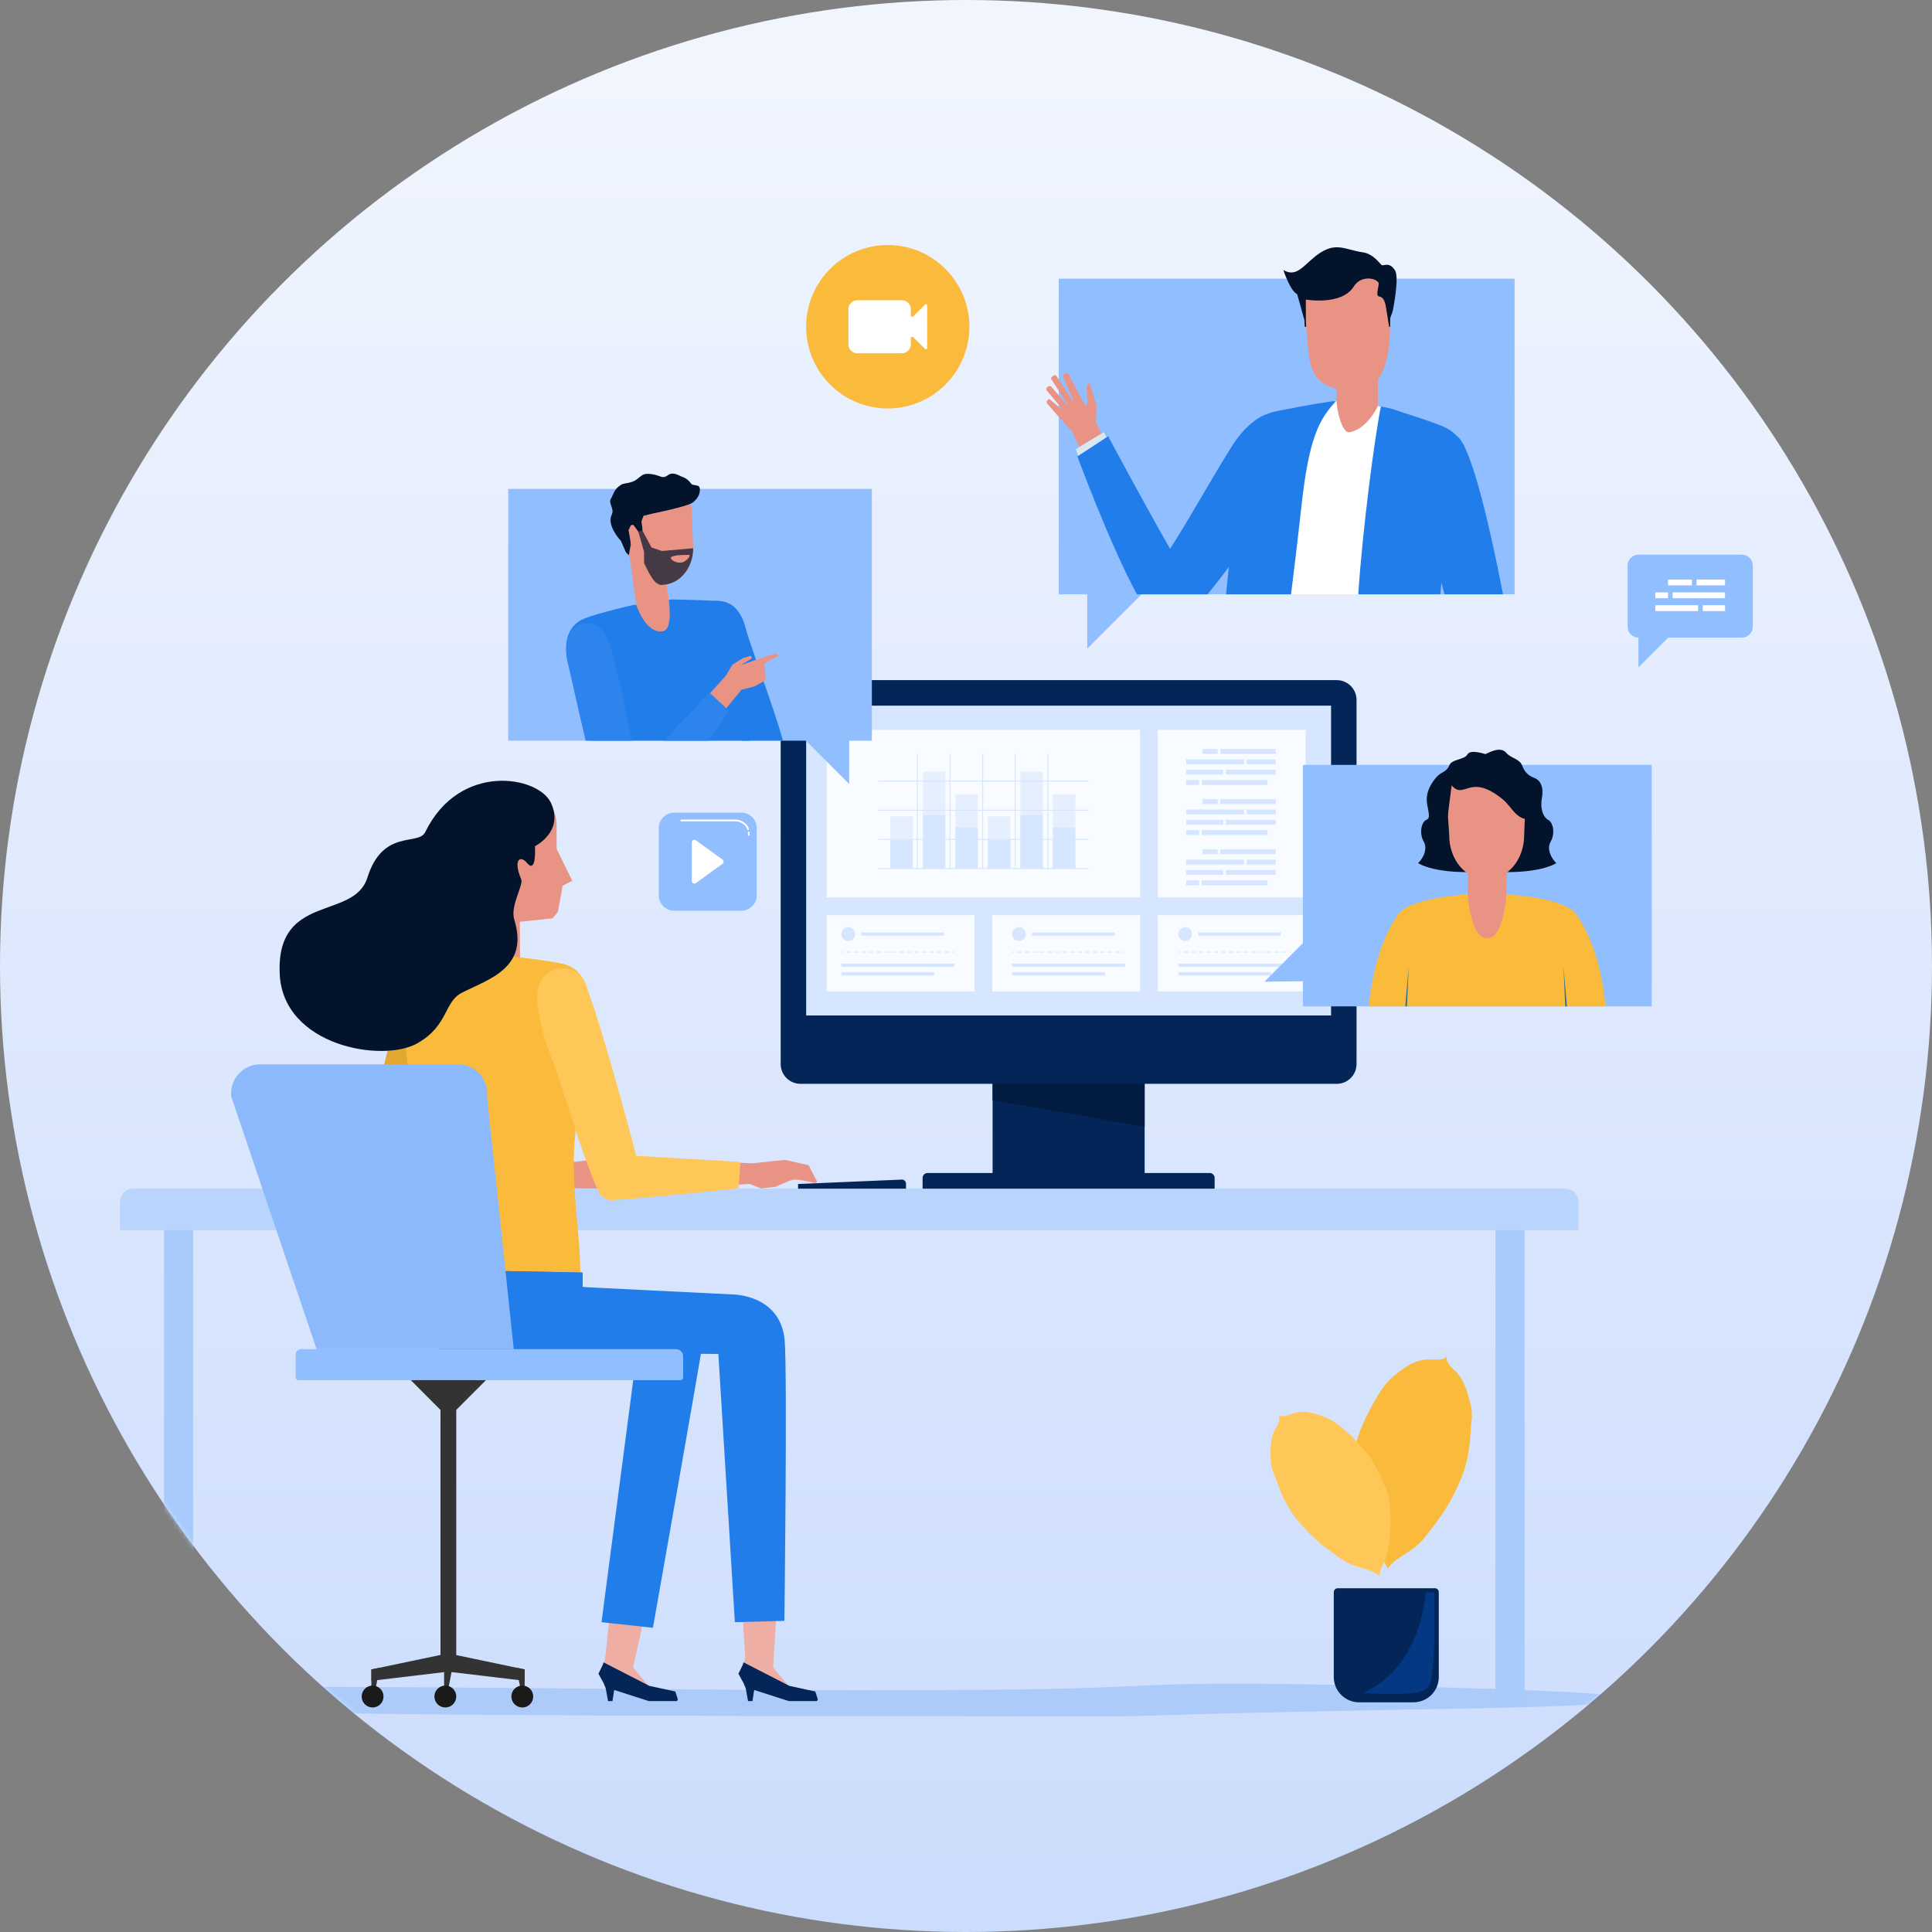 <svg width="430" height="430" viewBox="0 0 430 430" fill="none" xmlns="http://www.w3.org/2000/svg">
<rect x="0" y="0" width="430" height="430" fill="#808080" stroke="none"/>
<circle cx="215" cy="215" r="215" fill="url(#paint0_linear_5727_983)"/>
<mask id="mask0_5727_983" style="mask-type:alpha" maskUnits="userSpaceOnUse" x="0" y="0" width="430" height="430">
<circle cx="215" cy="215" r="215" fill="url(#paint1_linear_5727_983)"/>
</mask>
<g mask="url(#mask0_5727_983)">
<path opacity="0.2" d="M208.573 381.964C123.762 381.924 -2.317 381.676 16.979 377.546C36.276 373.416 137.988 376.826 221.535 376.078C261.792 375.717 250.035 373.929 304.599 375.148C389.974 377.056 366.741 379.538 329.288 380.201C260.443 381.42 256.37 381.924 250.802 381.964C240.819 382.037 241.586 381.98 208.571 381.964H208.573Z" fill="#217DEA"/>
<path d="M42.999 269.176H36.513V378.611H42.999V269.176Z" fill="#A8CBFC"/>
<path d="M339.326 269.176H332.84V378.611H339.326V269.176Z" fill="#A8CBFC"/>
<path d="M29.628 264.558H348.376C349.985 264.558 351.292 265.867 351.292 267.478V273.794H26.711V267.478C26.711 265.867 28.018 264.558 29.628 264.558Z" fill="#B9D5FD"/>
<path d="M110.791 264.161L112.492 258.357L124.876 258.905L131.349 258.208L135.98 260.615L141.6 263.851L141.03 264.558L126.592 264.497L124.026 263.493L110.791 264.161Z" fill="#E99385"/>
<path d="M93.841 215.993C96.303 214.921 101.558 217.909 101.062 223.655C100.378 231.57 92.633 255.798 92.633 255.798L120.353 257.483L119.068 264.558H81.898L79.815 260.392C79.815 260.392 87.684 227.536 88.975 223.806C89.991 220.879 90.985 217.235 93.84 215.993H93.841Z" fill="#AC7B18"/>
<path opacity="0.7" d="M93.841 215.993C96.303 214.921 101.558 217.909 101.062 223.655C100.378 231.57 92.633 255.798 92.633 255.798L120.353 257.483L119.068 264.558H81.898L79.815 260.392C79.815 260.392 87.684 227.536 88.975 223.806C89.991 220.879 90.985 217.235 93.84 215.993H93.841Z" fill="#FABA3C"/>
<path d="M108.3 217.592L113.373 217.567C114.692 217.56 115.754 216.485 115.746 215.166L115.678 202.518L105.833 202.566L105.901 215.213C105.907 216.532 106.981 217.597 108.299 217.59L108.3 217.592Z" fill="#E99385"/>
<path d="M112.856 212.803C112.856 212.803 118.853 213.296 124.782 214.4C130.828 215.525 131.078 221.914 131.17 223.123C131.529 227.871 131.204 230.864 130.328 238.211C129.58 244.485 128.351 247.492 127.864 254.378C127.205 263.715 128.853 273.642 129.081 280.338C129.237 284.909 129.195 285.888 129.195 285.888L93.584 286.428C93.584 286.428 91.306 250.373 90.825 239.13C90.281 226.42 83.221 209.528 112.857 212.801L112.856 212.803Z" fill="#FABA3C"/>
<path d="M105.841 206.218L122.999 204.382L124.151 202.998L125.23 197.141L127.369 196.035L123.889 188.934L123.884 183.439C123.632 178.463 120.556 177.03 117.633 177.416L103.977 179.565L105.841 206.222V206.218Z" fill="#E99385"/>
<path d="M102.877 220.91C108.979 217.834 117.762 215.378 114.455 204.666C113.514 201.619 116.539 196.985 116.009 195.722C114.134 191.262 115.811 190.283 117.277 192.046C119.477 194.69 119.064 188.333 119.064 188.333C119.064 188.333 125.629 185.101 122.61 178.667C119.814 172.704 102.28 169.53 94.635 185.207C93.111 188.333 85.219 184.363 81.77 195.331C78.765 204.889 61.497 198.676 62.247 216.677C62.923 232.876 85.231 236.605 92.917 232.189C99.931 228.159 98.707 223.01 102.877 220.909V220.91Z" fill="#02132B"/>
<path d="M154.107 264.285L154.783 258.444L167.655 258.903L174.699 258.146L179.978 259.341L181.854 262.974L181.793 263.124L181.403 263.268L181.149 263.272C181.149 263.272 178.445 262.536 176.77 262.538C175.999 262.538 172.591 264.157 172.591 264.157L169.37 264.496L166.804 263.493L154.105 264.285H154.107Z" fill="#E99385"/>
<path d="M119.592 220.984C120.114 214.711 128.21 213.498 130.371 219.128C134.463 229.785 141.6 257.246 141.6 257.246L164.782 258.612L164.387 264.496C164.387 264.496 139.936 267.03 135.819 267.112C135.083 267.126 133.672 266.164 133.357 265.497C129.641 257.621 124.293 239.145 122.19 233.908C120.983 230.901 119.295 224.568 119.592 220.982V220.984Z" fill="#FFC758"/>
<path d="M134.713 368.817L134.34 370.589L133.427 372.452L134.813 374.965L137.963 376.173L144.782 378.139L149.045 378.047V376.695L144.519 375.429L140.911 371.133L145.652 349.679L136.82 348.984L134.713 368.817Z" fill="#EEAEA3"/>
<path d="M150.666 378.611L150.874 378.257L150.3 376.469L144.527 375.222L134.338 369.987L134.137 370.575L133.195 372.516L134.338 374.609L134.817 375.765L135.333 378.611H136.318L136.696 376.131L144.414 378.611H150.666Z" fill="#032557"/>
<path d="M129.687 283.232V286.454L144.916 288.103C144.916 288.103 158.125 287.9 156.47 298.455C155.264 306.14 145.321 362.288 145.321 362.288L133.875 361.049L141.703 301.352L100.885 300.891C96.172 300.529 92.843 298.096 92.843 293.361V282.522L129.686 283.232H129.687Z" fill="#217DEA"/>
<path d="M165.869 368.817L165.497 370.589L164.583 372.452L165.971 374.965L169.121 376.173L175.939 378.139L180.203 378.047V376.695L175.675 375.429L172.069 371.133L173.415 349.331L164.583 348.637L165.869 368.817Z" fill="#EEAEA3"/>
<path d="M181.822 378.611L182.03 378.257L181.458 376.469L175.685 375.222L165.495 369.987L165.295 370.575L164.351 372.516L165.495 374.609L165.975 375.765L166.49 378.611H167.476L167.854 376.131L175.571 378.611H181.822Z" fill="#032557"/>
<path d="M129.687 283.232V286.454L163.097 288.103C163.097 288.103 173.835 288.103 174.65 298.455C175.261 306.21 174.581 360.745 174.581 360.745L163.556 361.047L159.884 301.35L100.888 300.889C96.175 300.527 92.846 298.094 92.846 293.36V282.521L129.689 283.231L129.687 283.232Z" fill="#217DEA"/>
<path d="M101.547 305.558H98.039V371.038H101.547V305.558Z" fill="#333333"/>
<path d="M99.792 315.555L109.776 305.558H89.81L99.792 315.555Z" fill="#333333"/>
<path d="M82.656 374.094V371.561L99.717 367.982L116.778 371.561V374.094L99.717 372.056L82.656 374.094Z" fill="#333333"/>
<path d="M82.656 371.561V377.59H83.257L84.499 371.175L82.656 371.561Z" fill="#333333"/>
<path d="M116.778 371.561V377.59H116.177L114.935 371.175L116.778 371.561Z" fill="#333333"/>
<path d="M98.844 371.175V377.59H99.445L100.685 371.175H98.844Z" fill="#333333"/>
<path d="M85.36 377.59C85.36 378.935 84.271 380.026 82.928 380.026C81.584 380.026 80.495 378.935 80.495 377.59C80.495 376.245 81.584 375.155 82.928 375.155C84.271 375.155 85.36 376.245 85.36 377.59Z" fill="#1A1A1A"/>
<path d="M101.547 377.59C101.547 378.935 100.458 380.026 99.115 380.026C97.772 380.026 96.683 378.935 96.683 377.59C96.683 376.245 97.772 375.155 99.115 375.155C100.458 375.155 101.547 376.245 101.547 377.59Z" fill="#1A1A1A"/>
<path d="M118.679 377.59C118.679 378.935 117.59 380.026 116.247 380.026C114.903 380.026 113.814 378.935 113.814 377.59C113.814 376.245 114.903 375.155 116.247 375.155C117.59 375.155 118.679 376.245 118.679 377.59Z" fill="#1A1A1A"/>
<path d="M70.463 300.281L51.458 244.016C51.097 240.192 54.1 236.885 57.937 236.885H101.93C105.792 236.885 108.802 240.232 108.403 244.077L114.348 300.279H70.465L70.463 300.281Z" fill="#8BB9FB"/>
<path d="M151.437 307.182H66.415C66.078 307.182 65.806 306.909 65.806 306.572V301.492C65.806 300.824 66.348 300.281 67.016 300.281H150.478C151.344 300.281 152.048 300.985 152.048 301.853V306.572C152.048 306.909 151.775 307.182 151.439 307.182H151.437Z" fill="#91BEFF"/>
<path d="M201.646 264.558H177.623V263.525L200.692 262.539C201.212 262.513 201.647 262.928 201.647 263.449V264.558H201.646Z" fill="#032557"/>
<path d="M277.395 226.238L278.11 226.86L282.578 221.559L281.865 220.936L277.395 226.238Z" fill="#BB7D27"/>
<path d="M337.099 62.031H235.641V132.276H337.099V62.031Z" fill="#91BEFF"/>
<path d="M241.979 130.572V144.369L255.904 130.426L241.979 130.572Z" fill="#91BEFF"/>
<path d="M306.656 79.13H297.47V97.853H306.656V79.13Z" fill="#E99385"/>
<path d="M303.426 86.424L300.056 86.754C296.783 86.754 292.534 85.722 291.526 80.344C290.798 76.463 290.189 64.604 290.189 64.604C289.964 61.952 292.054 59.673 294.713 59.673H304.832C307.339 59.673 309.372 61.709 309.372 64.22C309.372 64.22 309.582 73.926 309.132 77.13C308.42 82.196 306.854 85.91 303.426 86.425V86.424Z" fill="#E99385"/>
<path d="M309.949 69.343C309.949 69.343 311.535 61.77 310.465 60.143C309.114 58.086 307.893 59.364 307.463 58.952C306.859 58.371 305.567 56.5 303.319 56.161C299.475 55.584 297.554 53.949 293.998 56.161C290.443 58.374 288.906 62.031 285.639 60.106C285.639 60.106 287.091 64.652 288.714 65.494L290.326 71.248L290.395 72.723H290.708L290.646 71.288L290.634 66.672C290.634 66.672 298.597 68.079 301.299 63.777C302.863 61.289 306.05 61.769 306.819 62.923C307.085 63.323 306.007 65.831 306.92 65.975C308.404 66.21 308.404 68.264 308.645 69.456C308.681 69.633 309.173 72.716 309.173 72.716L309.397 72.724L309.418 70.777L309.945 69.343H309.949Z" fill="#02132B"/>
<path d="M238.633 96.063L245.384 110.645L250.568 108.065L243.919 93.989L244.029 90.14L243.189 87.56L242.612 85.513L242.224 85.39L241.826 86.08L241.939 87.759L241.97 90.221L241.487 90.093L240.287 87.986L237.803 83.218L237.244 83.022L236.721 83.246L236.547 83.696L238.9 89.16L238.764 89.249L235.045 83.552L234.585 83.522L234.027 83.937L233.916 84.276L237.565 89.933L237.436 90.034L233.879 85.95L233.352 85.94L232.879 86.41L232.939 86.873L236.508 91.13L236.422 91.207L233.621 88.863L233.321 88.891L232.914 89.431L232.998 89.76L235.927 93.097L238.633 96.063Z" fill="#E99385"/>
<path d="M283.835 92.484C280.69 91.726 276.774 95.486 274.25 99.527C268.98 107.966 265.041 115.295 260.411 122.508C254.166 111.716 245.667 96.17 245.667 96.17L239.42 99.964C239.42 99.964 247.055 120.872 253.258 132.276H268.56C274.721 124.513 288.676 106.323 289.429 99.925C289.836 96.464 286.82 93.202 283.835 92.484Z" fill="#D7E8F3"/>
<path d="M283.876 92.317C280.462 91.492 276.475 95.638 274.102 99.437C271.614 103.425 269.427 107.153 267.312 110.758C265.025 114.657 262.816 118.424 260.428 122.158C254.458 111.724 246.735 97.288 246.632 97.103L239.792 101.584C239.885 101.812 247.011 121.198 253.052 132.276H268.782C275.015 124.43 288.836 106.408 289.597 99.945C290.018 96.365 286.919 93.052 283.874 92.318L283.876 92.317Z" fill="#217DEA"/>
<path d="M325.496 109.266C326.913 104.983 327.267 98.267 321.831 95.421C318.943 93.908 306.659 90.358 306.659 90.358C306.659 90.358 304.392 95.481 300.348 96.207C298.618 96.518 297.49 90.813 297.482 89.546C297.482 89.391 297.481 89.295 297.481 89.295C297.481 89.295 286.467 91.133 283.688 91.843C277.169 93.507 277.305 97.583 276.56 103.276C275.624 110.411 274.494 123.712 273.803 132.276H320.386C320.909 127.124 321.378 122.623 321.378 122.623L325.497 109.266H325.496Z" fill="white"/>
<path d="M297.3 89.324C296.6 89.201 294.873 89.59 294.583 89.62C293.178 89.76 285.173 91.282 284.022 91.536C277.39 92.992 276.636 97.174 276.345 102.473C276.325 102.691 273.778 122.746 272.877 132.277H287.343C288.208 125.377 289.006 118.672 289.646 112.766C291.347 97.093 293.743 93.218 297.3 89.326V89.324Z" fill="#217DEA"/>
<path d="M325.66 109.318C327.233 104.568 327.195 98.034 321.912 95.269C319.916 94.225 313.294 92.184 309.627 90.948C309.153 90.788 307.695 90.579 307.347 90.456C305.878 97.663 303.17 118.702 302.312 132.275H320.56C321.076 127.183 321.539 122.727 321.549 122.64L325.661 109.317L325.66 109.318Z" fill="#217DEA"/>
<path d="M324.12 97.167C321.575 95.638 319.388 96.518 316.889 98.3C314.252 100.18 314.101 105.713 315.49 110.272C317.943 118.316 319.888 125.28 321.663 132.276H334.339C331.971 120.099 327.468 99.178 324.119 97.167H324.12Z" fill="white"/>
<path d="M324.208 97.019C321.585 95.444 319.346 96.338 316.791 98.161C314.031 100.127 313.977 105.895 315.328 110.321C317.713 118.147 319.658 125.056 321.488 132.275H334.521C332.151 120.051 327.636 99.077 324.208 97.019Z" fill="#217DEA"/>
<path d="M364.666 123.451H387.696C389.029 123.451 390.11 124.533 390.11 125.868V139.494C390.11 140.829 389.029 141.911 387.696 141.911H371.294L364.665 148.548V141.911C363.331 141.911 362.251 140.829 362.251 139.494V125.868C362.251 124.533 363.331 123.451 364.665 123.451H364.666Z" fill="#91BEFF"/>
<path d="M383.94 128.99H377.594V130.285H383.94V128.99Z" fill="white"/>
<path d="M376.572 128.99H371.248V130.285H376.572V128.99Z" fill="white"/>
<path d="M371.247 131.848H368.423V133.143H371.247V131.848Z" fill="white"/>
<path d="M383.94 131.848H372.271V133.143H383.94V131.848Z" fill="white"/>
<path d="M383.94 134.705H378.969V136H383.94V134.705Z" fill="white"/>
<path d="M377.946 134.705H368.423V136H377.946V134.705Z" fill="white"/>
<path d="M164.98 180.863H150.062C148.157 180.863 146.613 182.409 146.613 184.316V199.254C146.613 201.161 148.157 202.707 150.062 202.707H164.98C166.884 202.707 168.428 201.161 168.428 199.254V184.316C168.428 182.409 166.884 180.863 164.98 180.863Z" fill="#91BEFF"/>
<path d="M153.981 187.488V196.082C153.981 196.545 154.507 196.814 154.882 196.542L160.824 192.245C161.139 192.018 161.139 191.55 160.824 191.322L154.882 187.026C154.507 186.754 153.981 187.023 153.981 187.487V187.488Z" fill="white"/>
<path d="M166.665 186.007H166.658C166.551 186.002 166.468 185.913 166.472 185.806C166.479 185.629 166.475 185.457 166.459 185.294C166.45 185.186 166.527 185.093 166.635 185.083C166.737 185.064 166.835 185.153 166.845 185.259C166.86 185.438 166.865 185.626 166.858 185.82C166.854 185.924 166.769 186.007 166.665 186.007Z" fill="white"/>
<path d="M166.507 184.748C166.425 184.748 166.349 184.695 166.323 184.615C165.982 183.572 165.126 183.156 164.512 182.935C164.259 182.843 163.981 182.797 163.684 182.797H151.618C151.511 182.797 151.425 182.71 151.425 182.603C151.425 182.496 151.511 182.41 151.618 182.41H163.684C164.027 182.41 164.35 182.464 164.644 182.571C165.334 182.82 166.297 183.291 166.69 184.494C166.724 184.596 166.668 184.706 166.566 184.739C166.547 184.745 166.526 184.749 166.507 184.749V184.748Z" fill="white"/>
<path d="M254.759 226.153H220.919V263.468H254.759V226.153Z" fill="#032557"/>
<path d="M220.919 221.741V244.85L254.759 250.764V221.741H220.919Z" fill="#021C41"/>
<path d="M206.439 261.07H269.238C269.845 261.07 270.339 261.564 270.339 262.173V264.558H205.337V262.173C205.337 261.564 205.83 261.07 206.438 261.07H206.439Z" fill="#032557"/>
<path d="M178.153 151.375H297.524C299.952 151.375 301.922 153.348 301.922 155.779V236.818C301.922 239.249 299.952 241.223 297.524 241.223H178.152C175.725 241.223 173.755 239.249 173.755 236.819V155.781C173.755 153.349 175.725 151.376 178.153 151.376V151.375Z" fill="#032557"/>
<path d="M296.25 157.055H179.428V226.015H296.25V157.055Z" fill="#D5E6FE"/>
<path d="M290.589 162.44H257.669V199.744H290.589V162.44Z" fill="#F8FBFF"/>
<path d="M283.952 166.708H271.605V167.79H283.952V166.708Z" fill="#D5E6FE"/>
<path d="M271.005 166.708H267.645V167.79H271.005V166.708Z" fill="#D5E6FE"/>
<path d="M283.952 169.011H277.469V170.093H283.952V169.011Z" fill="#D5E6FE"/>
<path d="M276.87 169.011H264.002V170.093H276.87V169.011Z" fill="#D5E6FE"/>
<path d="M272.255 171.313H264.002V172.395H272.255V171.313Z" fill="#D5E6FE"/>
<path d="M283.952 171.313H272.855V172.395H283.952V171.313Z" fill="#D5E6FE"/>
<path d="M282.11 173.616H267.466V174.698H282.11V173.616Z" fill="#D5E6FE"/>
<path d="M266.867 173.616H264.002V174.698H266.867V173.616Z" fill="#D5E6FE"/>
<path d="M283.952 177.87H271.605V178.952H283.952V177.87Z" fill="#D5E6FE"/>
<path d="M271.005 177.87H267.645V178.952H271.005V177.87Z" fill="#D5E6FE"/>
<path d="M283.952 180.172H277.469V181.254H283.952V180.172Z" fill="#D5E6FE"/>
<path d="M276.87 180.172H264.002V181.254H276.87V180.172Z" fill="#D5E6FE"/>
<path d="M272.255 182.475H264.002V183.557H272.255V182.475Z" fill="#D5E6FE"/>
<path d="M283.952 182.475H272.855V183.557H283.952V182.475Z" fill="#D5E6FE"/>
<path d="M282.11 184.777H267.466V185.859H282.11V184.777Z" fill="#D5E6FE"/>
<path d="M266.867 184.777H264.002V185.859H266.867V184.777Z" fill="#D5E6FE"/>
<path d="M283.952 189.031H271.605V190.113H283.952V189.031Z" fill="#D5E6FE"/>
<path d="M271.005 189.031H267.645V190.113H271.005V189.031Z" fill="#D5E6FE"/>
<path d="M283.952 191.334H277.469V192.416H283.952V191.334Z" fill="#D5E6FE"/>
<path d="M276.87 191.334H264.002V192.416H276.87V191.334Z" fill="#D5E6FE"/>
<path d="M272.255 193.636H264.002V194.718H272.255V193.636Z" fill="#D5E6FE"/>
<path d="M283.952 193.636H272.855V194.718H283.952V193.636Z" fill="#D5E6FE"/>
<path d="M282.11 195.938H267.466V197.02H282.11V195.938Z" fill="#D5E6FE"/>
<path d="M266.867 195.938H264.002V197.02H266.867V195.938Z" fill="#D5E6FE"/>
<path d="M216.897 203.682H183.977V220.658H216.897V203.682Z" fill="#F8FBFF"/>
<path d="M253.743 203.682H220.823V220.658H253.743V203.682Z" fill="#F8FBFF"/>
<path d="M290.589 203.682H257.669V220.658H290.589V203.682Z" fill="#F8FBFF"/>
<path d="M187.681 211.802H187.251V212.017H187.681V211.802Z" fill="#D5E6FE"/>
<path d="M211.125 212.017H210.288V211.802H211.125V212.017ZM209.45 212.017H208.613V211.802H209.45V212.017ZM207.776 212.017H206.939V211.802H207.776V212.017ZM206.102 212.017H205.264V211.802H206.102V212.017ZM204.427 212.017H203.59V211.802H204.427V212.017ZM202.753 212.017H201.916V211.802H202.753V212.017ZM201.079 212.017H200.241V211.802H201.079V212.017ZM199.404 212.017H198.567V211.802H199.404V212.017ZM197.73 212.017H196.893V211.802H197.73V212.017ZM196.055 212.017H195.218V211.802H196.055V212.017ZM194.381 212.017H193.544V211.802H194.381V212.017ZM192.707 212.017H191.87V211.802H192.707V212.017ZM191.032 212.017H190.195V211.802H191.032V212.017ZM189.358 212.017H188.521V211.802H189.358V212.017Z" fill="#D5E6FE"/>
<path d="M212.392 211.802H211.962V212.017H212.392V211.802Z" fill="#D5E6FE"/>
<path d="M212.392 214.481H187.251V215.202H212.392V214.481Z" fill="#D5E6FE"/>
<path d="M207.918 216.389H187.251V217.11H207.918V216.389Z" fill="#D5E6FE"/>
<path d="M210.047 207.535H191.665V208.256H210.047V207.535Z" fill="#D5E6FE"/>
<path d="M188.781 209.427C187.937 209.427 187.251 208.742 187.251 207.896C187.251 207.05 187.935 206.364 188.781 206.364C189.625 206.364 190.311 207.049 190.311 207.896C190.311 208.741 189.626 209.427 188.781 209.427Z" fill="#D5E6FE"/>
<path d="M225.697 211.802H225.268V212.017H225.697V211.802Z" fill="#D5E6FE"/>
<path d="M249.141 212.017H248.304V211.802H249.141V212.017ZM247.467 212.017H246.63V211.802H247.467V212.017ZM245.793 212.017H244.955V211.802H245.793V212.017ZM244.118 212.017H243.281V211.802H244.118V212.017ZM242.444 212.017H241.607V211.802H242.444V212.017ZM240.77 212.017H239.932V211.802H240.77V212.017ZM239.095 212.017H238.258V211.802H239.095V212.017ZM237.421 212.017H236.584V211.802H237.421V212.017ZM235.746 212.017H234.909V211.802H235.746V212.017ZM234.072 212.017H233.235V211.802H234.072V212.017ZM232.398 212.017H231.561V211.802H232.398V212.017ZM230.723 212.017H229.886V211.802H230.723V212.017ZM229.049 212.017H228.212V211.802H229.049V212.017ZM227.375 212.017H226.537V211.802H227.375V212.017Z" fill="#D5E6FE"/>
<path d="M250.408 211.802H249.978V212.017H250.408V211.802Z" fill="#D5E6FE"/>
<path d="M250.408 214.481H225.268V215.202H250.408V214.481Z" fill="#D5E6FE"/>
<path d="M245.934 216.389H225.268V217.11H245.934V216.389Z" fill="#D5E6FE"/>
<path d="M248.063 207.535H229.682V208.256H248.063V207.535Z" fill="#D5E6FE"/>
<path d="M226.797 209.427C225.953 209.427 225.268 208.742 225.268 207.896C225.268 207.05 225.952 206.364 226.797 206.364C227.642 206.364 228.327 207.049 228.327 207.896C228.327 208.741 227.643 209.427 226.797 209.427Z" fill="#D5E6FE"/>
<path d="M262.7 211.802H262.271V212.017H262.7V211.802Z" fill="#D5E6FE"/>
<path d="M286.144 212.017H285.307V211.802H286.144V212.017ZM284.47 212.017H283.632V211.802H284.47V212.017ZM282.795 212.017H281.958V211.802H282.795V212.017ZM281.121 212.017H280.284V211.802H281.121V212.017ZM279.447 212.017H278.609V211.802H279.447V212.017ZM277.772 212.017H276.935V211.802H277.772V212.017ZM276.098 212.017H275.261V211.802H276.098V212.017ZM274.424 212.017H273.586V211.802H274.424V212.017ZM272.749 212.017H271.912V211.802H272.749V212.017ZM271.075 212.017H270.238V211.802H271.075V212.017ZM269.4 212.017H268.563V211.802H269.4V212.017ZM267.726 212.017H266.889V211.802H267.726V212.017ZM266.052 212.017H265.215V211.802H266.052V212.017ZM264.377 212.017H263.54V211.802H264.377V212.017Z" fill="#D5E6FE"/>
<path d="M287.411 211.802H286.981V212.017H287.411V211.802Z" fill="#D5E6FE"/>
<path d="M287.411 214.481H262.271V215.202H287.411V214.481Z" fill="#D5E6FE"/>
<path d="M282.937 216.389H262.271V217.11H282.937V216.389Z" fill="#D5E6FE"/>
<path d="M285.065 207.535H266.683V208.256H285.065V207.535Z" fill="#D5E6FE"/>
<path d="M263.8 209.427C262.956 209.427 262.271 208.742 262.271 207.896C262.271 207.05 262.955 206.364 263.8 206.364C264.644 206.364 265.33 207.049 265.33 207.896C265.33 208.741 264.646 209.427 263.8 209.427Z" fill="#D5E6FE"/>
<path d="M253.743 162.44H183.977V199.744H253.743V162.44Z" fill="#F8FBFF"/>
<path d="M203.166 181.704H198.179V193.313H203.166V181.704Z" fill="#E6EFFE"/>
<path d="M210.4 171.77H205.413V193.313H210.4V171.77Z" fill="#E6EFFE"/>
<path d="M217.634 176.778H212.647V193.313H217.634V176.778Z" fill="#E6EFFE"/>
<path d="M224.869 181.704H219.882V193.313H224.869V181.704Z" fill="#E6EFFE"/>
<path d="M232.103 171.77H227.116V193.313H232.103V171.77Z" fill="#E6EFFE"/>
<path d="M239.336 176.778H234.349V193.313H239.336V176.778Z" fill="#E6EFFE"/>
<path d="M203.166 186.885H198.179V193.313H203.166V186.885Z" fill="#D5E6FE"/>
<path d="M210.4 181.386H205.413V193.313H210.4V181.386Z" fill="#D5E6FE"/>
<path d="M217.634 184.159H212.647V193.313H217.634V184.159Z" fill="#D5E6FE"/>
<path d="M224.869 186.885H219.882V193.313H224.869V186.885Z" fill="#D5E6FE"/>
<path d="M232.103 181.386H227.116V193.313H232.103V181.386Z" fill="#D5E6FE"/>
<path d="M239.336 184.159H234.349V193.313H239.336V184.159Z" fill="#D5E6FE"/>
<path d="M242.223 193.206H195.499V193.422H242.223V193.206Z" fill="#D5E6FE"/>
<path d="M242.223 186.715H195.499V186.931H242.223V186.715Z" fill="#D5E6FE"/>
<path d="M242.223 180.225H195.499V180.441H242.223V180.225Z" fill="#D5E6FE"/>
<path d="M242.223 173.736H195.499V173.952H242.223V173.736Z" fill="#D5E6FE"/>
<path d="M204.29 167.791H204.074V193.314H204.29V167.791Z" fill="#D5E6FE"/>
<path d="M211.55 167.791H211.335V193.314H211.55V167.791Z" fill="#D5E6FE"/>
<path d="M218.811 167.791H218.595V193.314H218.811V167.791Z" fill="#D5E6FE"/>
<path d="M226.072 167.791H225.856V193.314H226.072V167.791Z" fill="#D5E6FE"/>
<path d="M233.331 167.791H233.115V193.314H233.331V167.791Z" fill="#D5E6FE"/>
<path d="M290.34 218.392V209.55L281.414 218.487L290.34 218.392Z" fill="#91BEFF"/>
<path d="M367.613 170.239H289.982V223.986H367.613V170.239Z" fill="#91BEFF"/>
<path d="M335.429 187.683L326.796 187.541L326.507 208.872L335.14 209.012L335.429 187.683Z" fill="#E99385"/>
<path d="M315.583 192.067C315.86 192.067 318.072 189.435 316.897 187.357C315.722 185.28 316.483 182.926 317.381 182.51C318.281 182.094 318.132 181.727 317.648 179.026C317.164 176.326 318.615 174.191 319.816 172.846C320.749 171.802 322.001 171.828 322.554 170.374C323.108 168.919 325.914 169.147 326.607 167.903C327.253 166.737 330.241 167.749 330.604 167.84C330.967 167.751 333.887 165.875 335.279 167.586C336.179 168.692 338.208 168.89 338.761 170.344C339.315 171.797 340.106 172.616 341.42 173.101C342.734 173.585 343.655 174.963 343.171 177.664C342.687 180.364 343.725 182.095 344.623 182.511C345.523 182.926 346.283 185.281 345.107 187.359C343.932 189.436 346.144 192.068 346.421 192.068C346.421 192.068 342.683 194.814 331.003 193.934C319.323 194.813 315.584 192.068 315.584 192.068L315.583 192.067Z" fill="#02132B"/>
<path d="M322.552 185.913C322.517 191.318 326.222 195.725 330.825 195.754C335.429 195.785 339.19 191.428 339.224 186.022C339.23 185.258 339.707 175.421 339.571 174.706L336.268 172.276L325.594 172.318L324.265 172.973C323.56 173.319 323.282 173.815 322.794 174.432C322.495 174.809 321.982 176.951 321.988 177.193C322.068 179.75 322.554 185.262 322.55 185.913H322.552Z" fill="#E99385"/>
<path d="M321.034 175.848L321.541 173.481L322.585 171.452C325.023 169.043 331.724 166.539 336.543 169.99C342.204 174.042 341.248 182.229 341.248 182.229C337.565 182.989 336.742 179.753 334.4 177.855C327.018 171.874 325.948 178.154 323.08 174.79C322.994 175.72 322.724 177.539 322.616 178.415C322.457 179.693 322.015 183.401 322.015 183.401L321.033 179.25V175.85L321.034 175.848Z" fill="#02132B"/>
<path d="M335.28 199.047C335.28 199.047 334.738 208.07 331.551 208.734L330.452 208.776C327.263 208.111 326.648 199.047 326.648 199.047C326.648 199.047 313.722 199.753 311.183 203.48C307.804 208.437 305.659 214.626 304.631 223.987H357.372C356.345 214.626 354.199 208.437 350.82 203.48C348.28 199.753 335.28 199.047 335.28 199.047Z" fill="#FABA3C"/>
<path d="M348.368 223.987H348.752L347.984 215.241L348.368 223.987Z" fill="#2E709D"/>
<path d="M312.759 223.987H313.142L313.526 215.241L312.759 223.987Z" fill="#2E709D"/>
<path d="M194.051 108.813H113.115V164.849H194.051V108.813Z" fill="#91BEFF"/>
<path d="M188.995 163.49V174.496L177.888 163.373L188.995 163.49Z" fill="#91BEFF"/>
<path d="M308.86 349.168C308.86 349.168 308.468 348.092 307.688 347.201C306.908 346.31 306.56 346.296 305.676 344.769C304.793 343.241 303.454 340.801 302.55 337.807C301.646 334.813 300.647 331.859 300.825 329.001C301.003 326.142 301.512 321.246 302.917 317.968C304.32 314.69 307.135 308.807 309.954 306.462C312.771 304.118 315.125 302.614 317.7 302.588C320.275 302.563 321.385 302.85 321.984 301.775C321.984 301.775 321.445 302.979 323.6 304.856C325.756 306.733 326.507 309.549 327.223 312.241C327.94 314.933 327.456 315.799 327.334 318.098C327.212 320.398 326.986 324.694 325.323 328.738C323.66 332.782 321.952 335.765 320.019 338.349C318.086 340.934 316.458 343.318 314.413 344.739C312.369 346.161 310.782 347.062 310.072 347.75C309.361 348.436 308.947 348.893 308.86 349.168Z" fill="#FABA3C"/>
<path d="M307.019 350.73C307.019 350.73 307.079 349.746 307.506 348.818C307.932 347.891 308.215 347.793 308.571 346.316C308.926 344.838 309.433 342.495 309.446 339.802C309.458 337.108 309.559 334.424 308.712 332.107C307.863 329.791 306.243 325.874 304.281 323.512C302.319 321.15 298.553 316.985 295.651 315.742C292.75 314.5 290.438 313.835 288.306 314.448C286.175 315.059 285.329 315.569 284.57 314.83C284.57 314.83 285.311 315.692 283.991 317.771C282.672 319.85 282.742 322.359 282.811 324.758C282.879 327.158 283.491 327.752 284.154 329.621C284.819 331.49 286.058 334.981 288.422 337.911C290.786 340.84 292.928 342.883 295.157 344.542C297.386 346.2 299.315 347.77 301.352 348.439C303.388 349.111 304.919 349.464 305.674 349.857C306.43 350.25 306.884 350.524 307.022 350.73H307.019Z" fill="#FFC758"/>
<path d="M297.731 353.49H319.352C319.836 353.49 320.229 353.884 320.229 354.369V373.243C320.229 376.352 317.708 378.877 314.603 378.877H302.481C299.376 378.877 296.855 376.352 296.855 373.243V354.369C296.855 353.884 297.248 353.49 297.732 353.49H297.731Z" fill="#032557"/>
<path d="M317.314 354.377C317.314 354.377 316.618 370.774 303.572 376.709C303.572 376.709 304.982 377.166 312.674 376.959C312.674 376.959 317.456 377.042 318.318 374.8C318.318 374.8 319.181 371.499 319.242 363.966V354.377H317.314Z" fill="#053882"/>
<path d="M140.102 123.761L147.31 122.63L149.767 140.143L142.561 141.273L140.102 123.761Z" fill="#E99385"/>
<path d="M154.234 120.883C154.735 125.556 151.913 129.693 147.933 130.119C143.951 130.548 140.318 127.106 139.817 122.431C139.746 121.77 138.476 113.302 138.532 112.671L141.178 110.28L150.417 109.383L151.624 109.833C152.265 110.071 152.547 110.477 153.024 110.967C153.316 111.267 153.946 113.075 153.961 113.287C154.117 115.505 154.174 120.317 154.235 120.881L154.234 120.883Z" fill="#E99385"/>
<path d="M138.207 120.401C138.207 120.401 134.943 116.998 136.155 114.543C136.801 113.238 135.367 112.053 135.949 111.036C136.634 109.844 136.705 108.775 138.346 107.834C138.937 107.495 140.444 107.594 141.614 106.775C142.537 106.128 142.949 105.438 144.134 105.461C146.991 105.516 147.201 106.846 148.656 105.759C149.819 104.89 150.992 105.83 151.786 106.1C153.162 106.566 153.672 107.483 153.885 107.712C154.28 108.138 155.583 107.786 155.739 108.619C155.954 109.777 155.295 111.013 154.171 111.859C153.032 112.718 145.428 114.261 145.428 114.261L143.231 114.793L142.757 116.038C142.757 116.038 142.979 117.482 143.003 118.096L142.099 118.354L140.968 116.814L140.425 116.883L139.886 117.991C139.886 117.991 140.394 120.65 140.393 121.181L139.953 123.565L139.309 122.934L138.208 120.402L138.207 120.401Z" fill="#02132B"/>
<g opacity="0.7">
<path d="M147.934 130.121C151.588 129.728 154.256 126.209 154.284 122.022L147.31 122.632L145 121.848L142.974 118.076L142.07 118.333L143.348 122.806L143.352 125.308C143.352 125.308 145.049 129.159 146.136 129.759C146.92 130.192 146.752 130.25 147.936 130.124L147.934 130.121Z" fill="#02132B"/>
</g>
<path d="M149.314 124.076C149.824 123.478 152.529 123.491 153.39 123.509C153.824 123.519 152.902 124.975 151.724 125.194C151.074 125.315 150.193 125.109 149.635 124.666C149.472 124.537 149.198 124.212 149.315 124.076H149.314Z" fill="#E99385"/>
<path d="M159.225 133.779C156.762 133.951 157.195 138.164 157.66 140.766C158.382 144.796 162.817 157.872 165.235 164.849H174.268C171.699 155.794 167.267 144.724 165.789 139.193C165.216 137.048 163.341 133.491 159.226 133.779H159.225Z" fill="#217DEA"/>
<path d="M160.089 133.776C157.638 133.595 149.671 133.417 149.671 133.417L148.837 133.51C148.837 133.51 149.871 140.097 147.552 140.491C143.69 141.147 141.622 134.64 141.622 134.64C141.622 134.64 141.128 134.599 140.92 134.645C139.159 135.036 131.32 136.927 129.359 138C125.232 140.26 125.6 145.405 126.749 148.669L130.1 158.853C130.1 158.853 130.63 161.505 131.26 164.849H166.762L166.285 145.341C165.974 141.097 165.904 134.204 160.089 133.775V133.776Z" fill="#217DEA"/>
<path d="M165.259 147.905L165.163 147.845L166.249 147.199L167.234 146.626L167.315 146.264L167.086 145.943L165.298 146.502L162.995 147.939L161.554 150.393L154.899 157.752L158.231 161.767L165.049 153.502L167.925 152.769L170.026 151.62L170.425 151.056L170.09 147.598L173.197 145.997L173.223 145.767L172.635 145.433L167.739 147.022L165.259 147.905Z" fill="#E99385"/>
<path d="M135.749 143.589C134.075 138.417 130.821 138.312 128.988 138.953C125.353 140.225 125.938 145.714 126.453 147.873C127.38 151.756 128.758 158.289 130.365 164.85H140.621C139.051 156.98 137.08 147.703 135.749 143.589Z" fill="#217DEA"/>
<path d="M157.884 154.135C157.884 154.135 153.064 159.326 147.837 164.85H157.844C160.477 161.081 162.279 158.226 162.279 158.226L157.884 154.135Z" fill="#217DEA"/>
<path opacity="0.1" d="M135.749 143.589C134.075 138.417 130.821 138.312 128.988 138.953C125.353 140.225 125.938 145.714 126.453 147.873C127.38 151.756 128.758 158.289 130.365 164.85H140.621C139.051 156.98 137.08 147.703 135.749 143.589Z" fill="#91BEFF"/>
<path opacity="0.1" d="M157.884 154.135C157.884 154.135 153.064 159.326 147.837 164.85H157.844C160.477 161.081 162.279 158.226 162.279 158.226L157.884 154.135Z" fill="#91BEFF"/>
<path d="M210.43 85.585C217.524 78.482 217.524 66.965 210.43 59.862C203.336 52.758 191.835 52.758 184.741 59.862C177.647 66.965 177.647 78.482 184.741 85.585C191.835 92.688 203.336 92.688 210.43 85.585Z" fill="#FABA3C"/>
<path d="M205.882 67.793L203.234 70.446H202.722V68.821C202.722 67.719 201.831 66.825 200.729 66.825H190.814C189.714 66.825 188.821 67.718 188.821 68.821V76.629C188.821 77.73 189.712 78.624 190.814 78.624H200.729C201.829 78.624 202.722 77.73 202.722 76.629V75.004H203.234L205.882 77.656C206.054 77.829 206.349 77.707 206.349 77.463V67.988C206.349 67.745 206.054 67.622 205.882 67.795V67.793Z" fill="white"/>
</g>
<defs>
<linearGradient id="paint0_linear_5727_983" x1="215.036" y1="-147.676" x2="215.036" y2="698.757" gradientUnits="userSpaceOnUse">
<stop stop-color="white"/>
<stop offset="1" stop-color="#B2CBFB"/>
</linearGradient>
<linearGradient id="paint1_linear_5727_983" x1="215.036" y1="-147.676" x2="215.036" y2="698.757" gradientUnits="userSpaceOnUse">
<stop stop-color="white"/>
<stop offset="1" stop-color="#B2CBFB"/>
</linearGradient>
</defs>
</svg>
